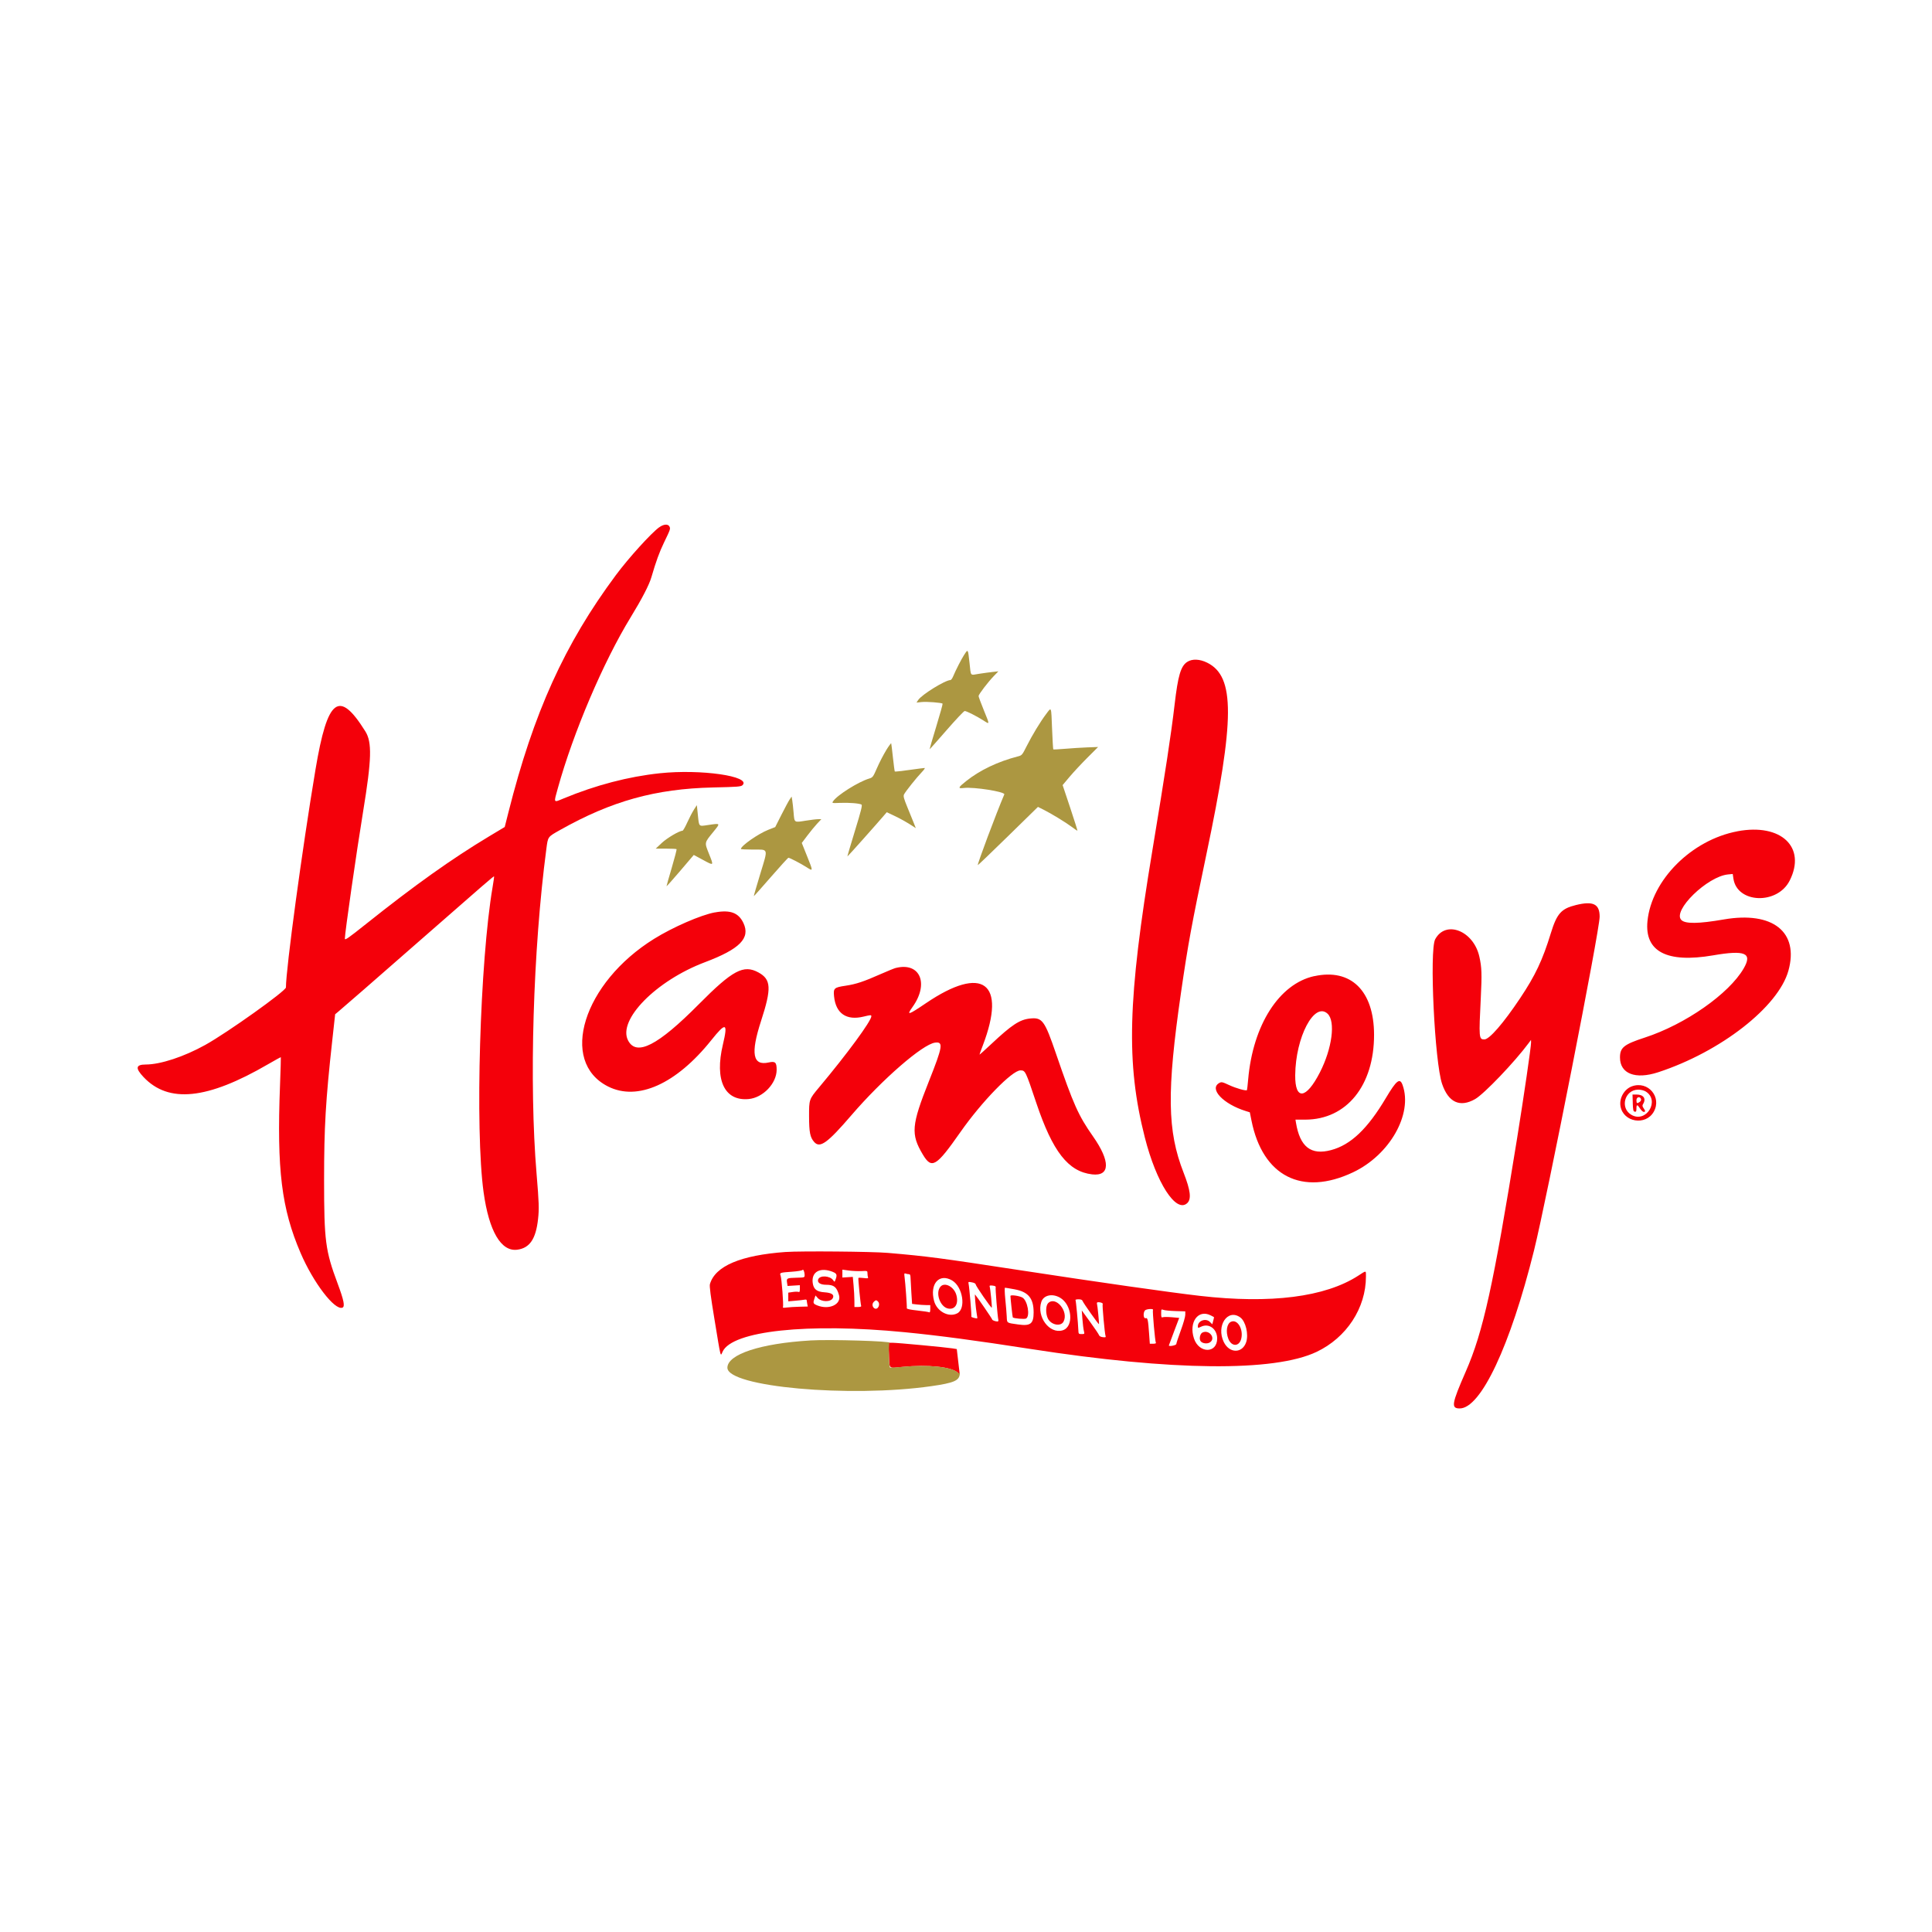 <!-- Generated by Vouchers4U.com --><svg xmlns="http://www.w3.org/2000/svg" width="200" height="200" viewBox="0 0 200 200" style="width:100%;height:100%;"><title>Hamleys</title><path d="M0 0h200v200H0z" fill="#fff"/><path fill="#f4000a" d="M68.24 54.584c-.842.612-3.18 3.193-4.495 4.965-5.304 7.14-8.51 14.22-11.116 24.556l-.38 1.505-1.6.96c-3.865 2.32-7.723 5.067-12.776 9.096-1.837 1.464-2.175 1.698-2.175 1.503 0-.577 1.206-8.976 1.893-13.17.887-5.42.934-7.16.228-8.29-2.73-4.37-3.92-3.455-5.162 3.965-1.364 8.143-3.055 20.607-3.058 22.544 0 .36-6.05 4.673-8.35 5.952-2.2 1.222-4.636 2.025-6.154 2.028-1.045.003-1.112.37-.237 1.298 2.59 2.746 6.6 2.334 12.89-1.327.712-.413 1.31-.742 1.323-.727s-.024 1.328-.085 2.918c-.338 8.74.154 12.743 2.127 17.34 1.32 3.08 3.534 5.974 4.332 5.668.285-.11.157-.75-.5-2.516-1.263-3.383-1.394-4.395-1.396-10.697 0-5.49.158-8.208.85-14.48l.295-2.68.324-.27c.63-.526 3.49-3.02 8.63-7.52 6.49-5.687 7.46-6.524 7.497-6.484.017.018-.05.51-.15 1.096-1.312 7.657-1.83 25.12-.936 31.587.56 4.06 1.815 6.195 3.5 5.963 1.28-.175 1.913-1.113 2.14-3.17.118-1.064.097-1.683-.154-4.693-.78-9.315-.362-23.215 1.01-33.6.175-1.323.123-1.25 1.428-1.987 5.32-2.998 9.88-4.264 15.836-4.4 2.56-.056 2.89-.083 3.048-.24.925-.925-4.33-1.68-8.57-1.23-3.25.345-6.625 1.228-9.937 2.6-1.096.453-1.053.53-.612-1.06 1.595-5.755 4.71-13.067 7.535-17.683 1.167-1.907 1.92-3.36 2.148-4.15.48-1.647.825-2.597 1.31-3.6.663-1.37.68-1.42.555-1.657-.15-.28-.6-.242-1.057.09zm54.65 13.942c-.657.437-.945 1.413-1.294 4.4-.36 3.078-.946 6.928-2.297 15.074-2.573 15.514-2.746 22.038-.787 29.75 1.193 4.696 3.223 7.852 4.38 6.806.46-.418.356-1.312-.365-3.156-1.697-4.33-1.755-8.387-.27-18.65.73-5.027 1.087-6.974 2.637-14.35 2.94-13.99 2.96-18.357.086-19.793-.786-.394-1.575-.424-2.09-.08zm56.975 17.528c-4.746.89-8.898 5.037-9.32 9.305-.31 3.15 2.012 4.36 6.788 3.54 3.33-.573 4.098-.247 3.174 1.35-1.526 2.635-6.046 5.796-10.237 7.16-2.162.703-2.57 1.03-2.57 2.057-.002 1.688 1.59 2.307 3.95 1.535 6.476-2.12 12.44-6.768 13.484-10.51 1.12-4.013-1.616-6.187-6.685-5.31-2.616.452-3.983.47-4.395.058-.958-.957 2.68-4.51 4.83-4.718l.487-.047.072.485c.386 2.573 4.546 2.72 5.82.207 1.755-3.465-.882-5.963-5.4-5.115zM163.14 93.69c-1.52.372-1.974.883-2.597 2.91-.86 2.8-1.607 4.38-3.185 6.742-1.734 2.595-3.178 4.258-3.695 4.258-.568 0-.58-.13-.37-4.343.122-2.437.098-3.12-.153-4.234-.602-2.68-3.49-3.81-4.572-1.786-.61 1.143-.055 12.73.72 14.98.656 1.91 1.844 2.455 3.41 1.564.935-.53 4.11-3.853 5.572-5.83l.22-.3.005.27c.005.43-.744 5.557-1.456 9.98-2.447 15.173-3.5 19.96-5.303 24.08-1.465 3.35-1.542 3.82-.628 3.82 2.19 0 5.24-6.482 7.692-16.35 1.34-5.4 6.796-33.134 6.796-34.553 0-1.32-.67-1.648-2.462-1.207zm-89.15.763c-1.438.266-4.326 1.523-6.27 2.73-7.347 4.556-9.892 12.714-4.77 15.292 3.056 1.538 7.05-.254 10.68-4.792 1.526-1.91 1.745-1.827 1.203.45-.873 3.673.164 5.87 2.665 5.64 1.48-.134 2.897-1.613 2.9-3.028.002-.773-.146-.91-.82-.76-1.66.372-1.896-.905-.795-4.292 1.103-3.394 1.053-4.304-.277-5.03-1.535-.834-2.67-.228-6.157 3.288-4.26 4.297-6.47 5.426-7.334 3.75-1.094-2.12 2.9-6.185 7.958-8.093 3.62-1.366 4.724-2.49 3.987-4.055-.506-1.073-1.37-1.393-2.972-1.096zm18.76 5.742c-.165.04-.862.323-1.55.628-1.804.8-2.578 1.056-3.672 1.22-1.184.175-1.27.255-1.187 1.1.18 1.772 1.283 2.53 3.06 2.094.718-.176.8-.18.8-.036 0 .486-2.504 3.895-5.402 7.353-1.046 1.248-1.047 1.253-1.045 3 .003 1.67.107 2.19.535 2.67.595.665 1.363.11 3.842-2.77 3.206-3.728 7.376-7.35 8.658-7.52.888-.12.81.377-.63 4-1.81 4.554-1.886 5.47-.635 7.572.927 1.555 1.378 1.287 3.896-2.31 2.2-3.144 5.36-6.395 6.214-6.39.51.003.523.03 1.64 3.36 1.697 5.055 3.306 7.115 5.78 7.404 1.872.217 1.91-1.345.095-3.93-1.52-2.164-2.02-3.286-3.82-8.53-1.195-3.486-1.43-3.805-2.704-3.673-1.066.11-1.885.65-4.003 2.636-.673.632-1.225 1.127-1.225 1.1s.154-.457.345-.954c2.486-6.514-.006-8.36-5.892-4.367-1.836 1.246-2.04 1.305-1.39.397 1.74-2.424.79-4.666-1.712-4.05zm43.3.852c-3.624.794-6.35 5.055-6.84 10.694-.052.593-.11 1.09-.127 1.11-.098.1-1.134-.194-1.823-.515-.73-.34-.81-.357-1.046-.224-1.076.605.418 2.18 2.752 2.905l.415.13.168.835c1.15 5.784 5.236 7.874 10.515 5.377 3.796-1.796 6.202-6.028 5.134-9.03-.28-.786-.63-.515-1.724 1.324-1.908 3.213-3.645 4.864-5.685 5.406-2.08.554-3.216-.332-3.63-2.83l-.053-.324h1.022c4.275-.008 7.124-3.53 7.114-8.8-.01-4.542-2.4-6.882-6.19-6.052zm1.378 3.89c.845.785.476 3.604-.797 6.085-1.427 2.785-2.577 2.91-2.552.28.037-3.948 1.98-7.635 3.352-6.363zm31.522 7.513c-.8.283-1.34 1.213-1.198 2.06.28 1.664 2.612 2.054 3.446.575.856-1.52-.594-3.22-2.247-2.635zm1.408.538c1.5.914.088 3.284-1.45 2.435-1.25-.69-.74-2.623.692-2.623.264 0 .577.078.758.188zm-1.337 1.186c.026.74.058.88.206.907.14.03.175-.035.175-.32 0-.45.09-.45.377-.007.124.192.293.35.375.35.194 0 .19-.1-.015-.392-.13-.186-.14-.274-.05-.42.348-.56.052-.987-.682-.987h-.41l.028.874zm.85-.41c.04.1-.01.217-.12.3-.277.202-.348.168-.348-.164 0-.337.354-.44.47-.136zm-88.52 15.838c-4.675.335-7.32 1.456-7.86 3.33-.06.208.074 1.243.464 3.605.694 4.213.616 3.902.844 3.396.97-2.164 8.822-3.007 18.853-2.023 3.574.35 7.36.854 13.05 1.738 14.64 2.272 25.194 2.38 29.58.302 3.113-1.475 5.12-4.537 5.12-7.81 0-.648.065-.64-.8-.08-3.424 2.213-9.057 2.93-16.4 2.086-3.123-.36-10.486-1.41-18.55-2.645-8.395-1.285-9.64-1.45-13.75-1.803-1.614-.14-8.992-.204-10.55-.093zM83.294 132c.006.246-.006.25-.858.27-.98.022-1.033.052-.96.516l.052.336 1.274-.08v.376c0 .295-.03.364-.15.32-.083-.032-.353-.03-.6.01l-.45.067v.9l.727-.063c.398-.034.827-.082.95-.108s.225-.006.225.043c0 .05.027.22.058.377l.057.287-.882.023c-.485.012-1.078.048-1.318.082-.297.042-.415.028-.37-.045.084-.137-.13-2.988-.246-3.277-.112-.28-.057-.3 1.188-.387.56-.04 1.047-.12 1.083-.178.08-.13.215.188.224.53zm2.932-.327c.4.16.453.31.27.787-.102.27-.103.272-.25.064-.327-.467-1.37-.528-1.544-.09-.13.33.21.565.817.565.814 0 1.095.224 1.335 1.075.27.95-1.013 1.556-2.247 1.063-.432-.174-.46-.243-.294-.72l.108-.312.217.25c.377.433 1.346.453 1.57.032.19-.353-.105-.56-.862-.61-.79-.05-1.126-.317-1.213-.963-.157-1.163.77-1.67 2.095-1.144zm2.95-.09c.62-.033.625-.03.625.234 0 .146.024.33.054.407.044.114-.04.13-.455.076-.28-.036-.524-.04-.54-.007-.04.074.222 2.718.285 2.882.033.086-.068.125-.324.125h-.37l-.004-.675c-.002-.37-.04-1.072-.085-1.56l-.08-.883-1.08.068v-.816l.673.09c.37.05.956.076 1.3.058zm4.908.318c.125 0 .17.097.174.377.004.206.043.897.085 1.537l.076 1.163.516.062c.284.033.707.06.94.062l.426.002v.406c0 .26-.038.382-.106.34-.058-.036-.61-.12-1.225-.187-.727-.078-1.113-.16-1.098-.234.03-.144-.148-2.625-.23-3.215-.052-.38-.037-.43.107-.375.09.036.24.064.332.064zm4.48.654c1.107.65 1.46 2.92.528 3.402-.88.456-2.103-.195-2.395-1.276-.477-1.774.526-2.914 1.87-2.127zm2.125.21c.172.035.313.12.313.194 0 .148 1.604 2.474 1.665 2.414.046-.045-.142-1.945-.214-2.175-.04-.125.02-.147.31-.113.23.027.34.086.31.165-.047.117.19 3.012.274 3.377.022.096-.012.174-.075.173-.244-.003-.566-.126-.566-.215 0-.072-1.555-2.34-1.77-2.58-.057-.065.073 1.43.173 1.997.044.247.072.456.063.463-.067.053-.655-.102-.62-.162.047-.073-.206-3.078-.288-3.426-.046-.195-.02-.202.428-.113zm-3.322.418c-.57.63-.053 2.12.79 2.278.72.135 1.098-.5.842-1.413-.236-.844-1.192-1.35-1.632-.863zm7.662.286c1.42.26 1.972.93 1.972 2.396 0 1.168-.324 1.424-1.58 1.246-1.254-.178-1.17-.12-1.204-.832-.016-.344-.084-1.154-.15-1.8-.066-.653-.08-1.176-.03-1.176s.495.074.994.166zm-.428.687c0 .245.212 2.193.243 2.222.11.11 1.21.204 1.37.118.45-.24.16-1.887-.385-2.18-.345-.184-1.228-.3-1.228-.16zm5.11.165c1.287.723 1.485 3.037.29 3.394-1.356.407-2.713-1.405-2.204-2.946.228-.69 1.115-.897 1.914-.447zm2.358.357c.073.21 1.65 2.44 1.694 2.397.038-.038-.153-1.98-.21-2.147-.027-.07.036-.125.144-.125.273 0 .512.107.452.204-.06.096.212 3.073.3 3.304.048.122-.01.144-.285.112-.21-.024-.362-.105-.39-.205-.027-.09-.44-.705-.92-1.365l-.87-1.2.067.9c.038.495.105 1.046.152 1.225.08.316.076.325-.237.325-.308 0-.32-.016-.337-.425-.028-.73-.244-3.02-.292-3.1-.025-.04.116-.075.313-.075.25 0 .376.053.42.175zm-21.188.045c.303.303-.017.93-.363.714-.23-.144-.26-.476-.064-.67.194-.195.27-.203.428-.044zm17.62.18c-.254.254-.27 1.07-.032 1.573.322.68 1.33.888 1.626.338.563-1.05-.81-2.695-1.594-1.91zm10.853.696c-.065.106.216 3.273.304 3.415.03.05-.1.09-.287.09h-.342l-.07-.975c-.11-1.546-.152-1.74-.37-1.67-.226.07-.274-.564-.062-.805.138-.157.923-.208.828-.054zm2.336.123l1.01.03v.358c0 .197-.207.917-.458 1.6s-.463 1.32-.47 1.418c-.012.144-.774.292-.772.15 0-.014.242-.66.536-1.438l.535-1.413-.762-.067c-.42-.037-.84-.037-.935 0-.146.055-.17-.002-.17-.394 0-.44.008-.455.238-.367.13.05.695.105 1.25.122zm3.64.444c.175.09.33.17.342.18s-.023.18-.078.38l-.1.363-.243-.243c-.425-.427-1.25-.13-1.25.45 0 .197.01.198.34.042.815-.39 1.66.234 1.66 1.226 0 1.57-1.886 1.56-2.403-.01-.554-1.682.436-3.046 1.73-2.387zm3.066.216c.557.405.876 1.742.61 2.552-.395 1.192-1.74 1.188-2.32-.007-.816-1.68.405-3.498 1.71-2.546zm-.96.444c-.443.2-.57 1.035-.274 1.777.337.84 1.144.81 1.338-.05.223-.984-.413-2.02-1.062-1.725zm-2.96 1.117c-.258.13-.365.683-.177.91.19.23.68.287.953.107.64-.42-.078-1.36-.776-1.015zm-32.452 2.317c.066 1.523-.087 1.388 1.41 1.24 2.65-.26 5.068-.005 5.713.602l.208.194-.155-1.32-.154-1.32-.447-.073c-.69-.11-5.68-.58-6.184-.58h-.445l.055 1.256z"/><path d="M99.82 67.77c-.315.492-.875 1.587-1.154 2.255-.086.206-.21.375-.275.375-.536 0-2.974 1.505-3.34 2.065l-.174.265.545-.056c.52-.054 2.054.065 2.156.167.027.03-.27 1.097-.66 2.375s-.698 2.335-.687 2.347c.012.013.802-.873 1.755-1.97.953-1.097 1.798-1.99 1.878-1.99.185 0 1.234.528 1.924.97.69.442.687.495.056-1.053-.298-.733-.542-1.39-.542-1.465 0-.17.98-1.456 1.588-2.082l.463-.478-.6.067c-.33.036-.96.122-1.4.19-.965.153-.83.306-.99-1.142-.16-1.453-.153-1.443-.54-.838zm8.464 6.164c-.6.796-1.435 2.173-2.02 3.338-.444.883-.48.925-.888 1.03-2.07.532-3.94 1.424-5.366 2.562-.845.673-.88.785-.223.707 1.05-.122 4.295.395 4.178.667-.836 1.96-2.816 7.246-2.743 7.32.018.018 1.426-1.33 3.13-2.998l3.097-3.03.6.3c.812.41 2.284 1.307 2.92 1.783.286.214.54.39.567.39.026 0-.31-1.064-.743-2.365l-.79-2.365.722-.858c.397-.472 1.224-1.36 1.837-1.972l1.114-1.114-1.114.04c-.613.023-1.647.09-2.3.145-.653.056-1.202.084-1.225.062-.023-.022-.08-.97-.125-2.107-.098-2.43-.046-2.305-.63-1.532zM91.73 77.68c-.28.452-.7 1.267-.936 1.81-.405.932-.452.996-.81 1.103-1.127.337-3.334 1.727-3.745 2.357-.13.196-.113.2.722.164.925-.038 2.014.048 2.223.177.1.065-.05.666-.68 2.71-.444 1.448-.796 2.644-.78 2.66.02.02 3.086-3.417 3.9-4.376l.174-.206.774.368c.69.328 1.304.674 2.004 1.132l.228.15-.207-.527c-.114-.29-.413-1.022-.663-1.63-.366-.89-.436-1.146-.354-1.325.126-.277 1.302-1.753 1.848-2.32.226-.235.355-.426.288-.426s-.78.092-1.583.204c-.804.113-1.48.187-1.503.163-.023-.024-.11-.666-.192-1.43-.082-.764-.163-1.43-.18-1.484-.014-.053-.255.274-.534.727zm-9.98 5.073c-.11.16-.493.87-.85 1.58l-.65 1.286-.728.286c-1.054.42-2.824 1.66-2.823 1.98 0 .035.56.063 1.244.063 1.646 0 1.585-.2.763 2.503-.383 1.26-.685 2.302-.67 2.316.015.013.806-.874 1.76-1.973.956-1.1 1.775-1.998 1.822-1.998.134 0 1.276.593 1.864.97.71.452.708.462.07-1.127L83 87.263l.57-.756c.313-.416.768-.97 1.01-1.232l.446-.475-.34.002c-.185 0-.762.07-1.28.154-1.21.196-1.166.225-1.252-.82-.04-.487-.103-1.062-.14-1.28l-.066-.394-.2.292zm-9.92 1.074c-.17.263-.48.86-.69 1.325-.21.465-.43.848-.49.848-.328 0-1.596.747-2.146 1.264l-.623.586h1.05c.58 0 1.077.024 1.106.054.03.03-.19.885-.49 1.9S69 91.688 69 91.734c0 .046.634-.663 1.41-1.574l1.41-1.657.945.51c1.156.623 1.136.643.632-.62-.48-1.207-.498-1.117.448-2.28.755-.93.776-.904-.596-.7-.93.137-.878.19-1.006-1.046l-.105-1.018-.31.475zm12.02 54.94c-5.12.304-8.55 1.434-8.55 2.82 0 1.982 12.625 3.122 21.12 1.907 2.334-.335 2.886-.573 2.936-1.27.014-.206.004-.292-.023-.19-.045.165-.064.168-.223.025-.63-.57-3.104-.816-5.677-.563-.686.068-1.27.1-1.3.07-.118-.12-.163-2.487-.048-2.558.28-.175-6.188-.366-8.235-.245z" fill="#ac9741"/></svg>